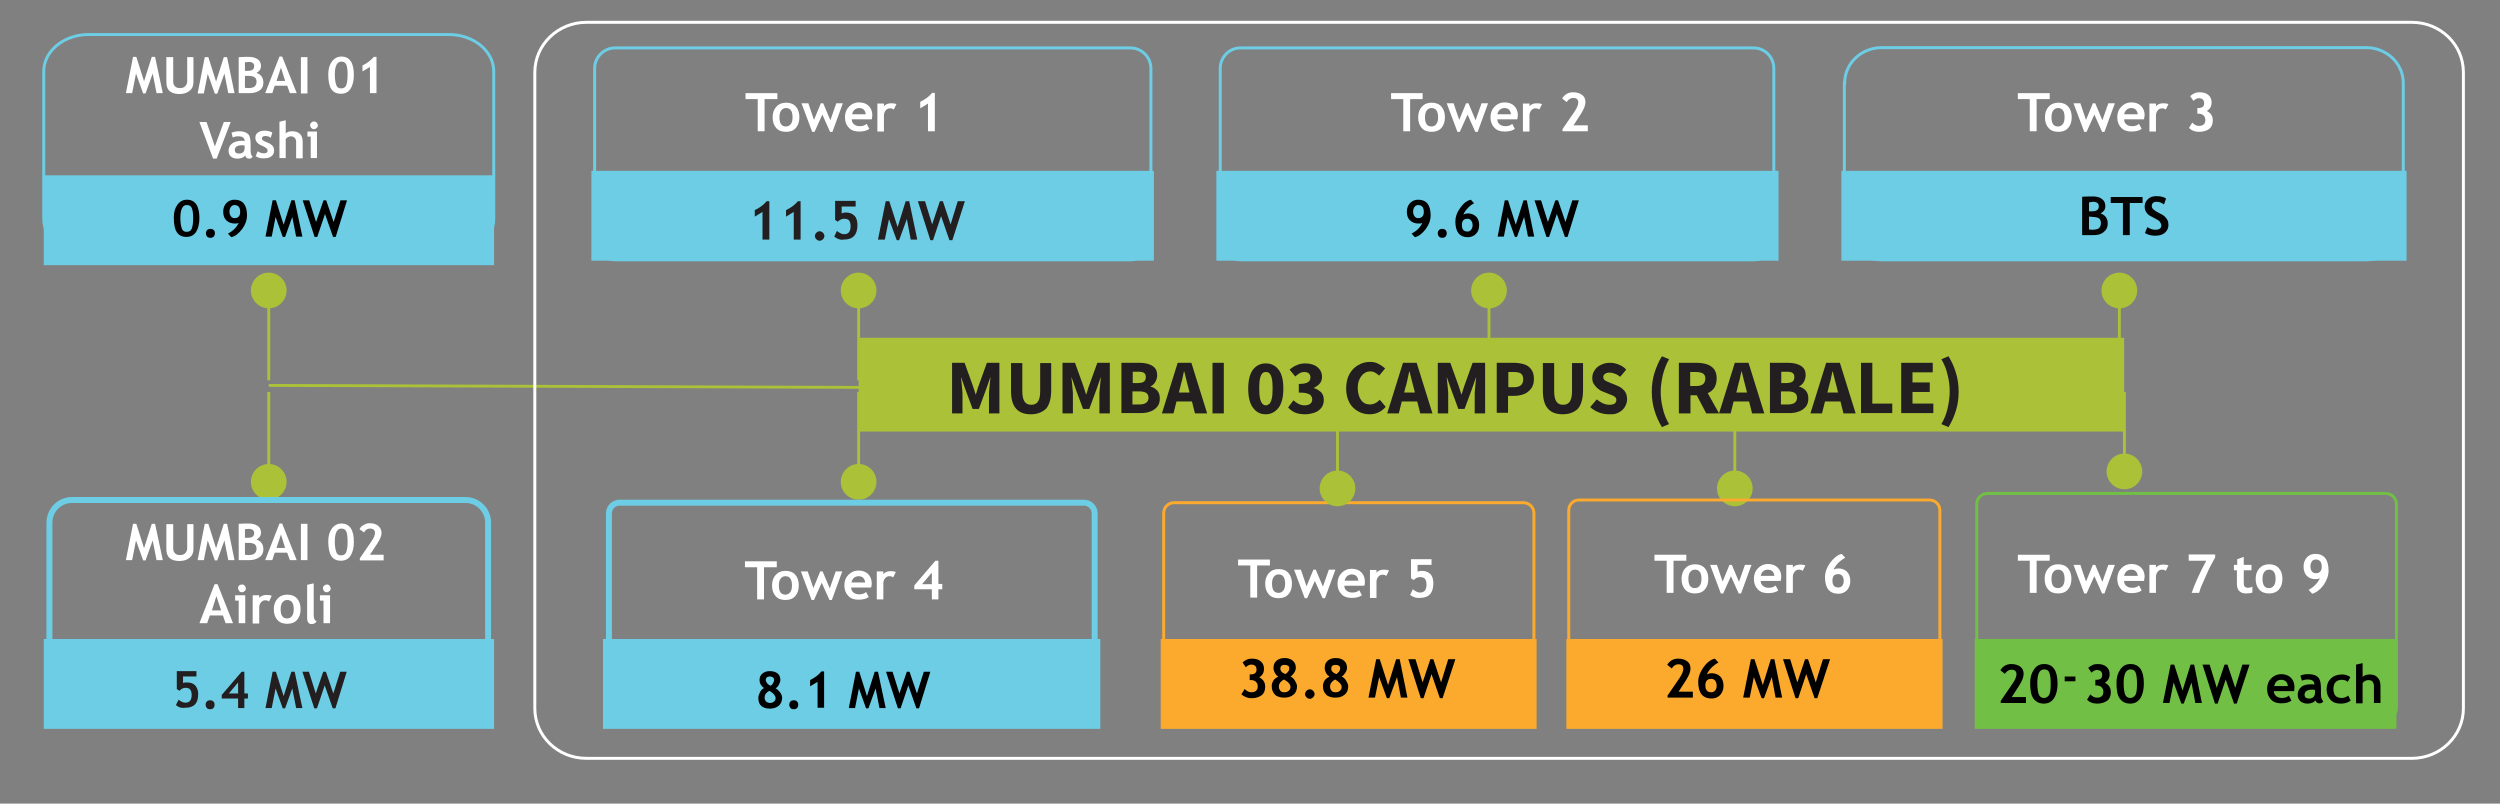 <?xml version="1.0" encoding="utf-8"?>
<!-- Generator: Adobe Illustrator 25.4.1, SVG Export Plug-In . SVG Version: 6.00 Build 0)  -->
<svg version="1.1" id="Layer_1" xmlns="http://www.w3.org/2000/svg" xmlns:xlink="http://www.w3.org/1999/xlink" x="0px" y="0px"
	 viewBox="0 0 840 270" style="enable-background:new 0 0 840 270;" xml:space="preserve">
<rect x="0" y="0" width="840" height="270" fill="#808080" stroke="none"/>
<style type="text/css">
	.st0{stroke:#000000;stroke-miterlimit:10;}
	.st1{fill:#ABC138;}
	.st2{fill:#6DCDE4;}
	.st3{fill:#FBAA2E;}
	.st4{fill:#71BF44;}
	.st5{fill:none;stroke:#ABC138;stroke-width:0.96;stroke-miterlimit:8;stroke-dasharray:12192,12192;}
	.st6{fill-rule:evenodd;clip-rule:evenodd;fill:#ABC138;}
	.st7{fill:none;stroke:#6DCDE4;stroke-miterlimit:8;}
	.st8{fill:none;stroke:#6DCDE4;stroke-width:2;stroke-miterlimit:8;}
	.st9{fill:none;stroke:#FAFCF5;stroke-linecap:round;stroke-linejoin:round;stroke-miterlimit:8;stroke-dasharray:12174,12189;}
	.st10{fill:none;stroke:#FBAA2E;stroke-miterlimit:8;}
	.st11{fill:none;}
	.st12{fill:none;stroke:#71BF44;stroke-miterlimit:8;}
	.st13{fill:none;stroke:#FFFFFF;}
	.st14{enable-background:new    ;}
	.st15{fill:#FFFFFF;}
	.st16{fill:#231F20;}
	.st17{fill:#040504;}
</style>
<rect id="Rectangle_302_00000029039360864011564980000006865927132010568343_" x="288.5" y="113.5" class="st1" width="425.2" height="31.5"/>
<rect id="Rectangle_303_00000003091119411803773240000018006751940895576495_" x="14.7" y="214.7" class="st2" width="151.3" height="30.2"/>
<rect id="Rectangle_314_00000098199122175424730230000011113870283023946169_" x="14.7" y="58.9" class="st2" width="151.3" height="30.2"/>
<rect id="Rectangle_304_00000114071299091085438350000000799886137050414233_" x="198.7" y="57.4" class="st2" width="189" height="30.2"/>
<rect id="Rectangle_334_00000021102014592219873720000004422850011006009257_" x="408.7" y="57.4" class="st2" width="188.9" height="30.2"/>
<rect id="Rectangle_335_00000022543902080632308770000005267379562510290819_" x="618.7" y="57.4" class="st2" width="189.9" height="30.2"/>
<rect id="Rectangle_333_00000086672314444454155160000004829364393710065809_" x="202.6" y="214.7" class="st2" width="167.1" height="30.2"/>
<rect id="Rectangle_336_00000029753325805835819570000008214605845335263131_" x="390" y="214.7" class="st3" width="126.3" height="30.2"/>
<rect id="Rectangle_337_00000091737666598758769670000017798521656430153914_" x="526.3" y="214.7" class="st3" width="126.4" height="30.2"/>
<rect id="Rectangle_338_00000103987759771415557510000001734880691504956321_" x="663.5" y="214.7" class="st4" width="141.7" height="30.2"/>
<line id="Line_43_00000075162215329326335070000012036223073094418356_" class="st5" x1="90.3" y1="161.9" x2="90.3" y2="131.7"/>
<path id="Path_1603_00000120518807131001594030000017832407512148983226_" class="st6" d="M90.3,155.9c3.3,0,6,2.7,6,6
	c0,3.3-2.7,6-6,6s-6-2.7-6-6C84.3,158.6,87,155.9,90.3,155.9z"/>
<line id="Line_44_00000181087388522181339780000014461121210887811969_" class="st5" x1="713.8" y1="158.4" x2="713.8" y2="131.7"/>
<path id="Path_1604_00000096737555503093975240000016099623820341946015_" class="st6" d="M719.8,158.4c0-3.3-2.7-6-6-6s-6,2.7-6,6
	c0,3.3,2.7,6,6,6S719.8,161.7,719.8,158.4z"/>
<path id="Path_1605_00000051373930898729353330000017612853761446775997_" class="st7" d="M410,22.8c0.1-3.8,3.2-6.8,7-6.7h172
	c3.8-0.1,6.9,2.9,7,6.7v57.8c-0.1,3.8-3.2,6.8-7,6.7H417c-3.8,0.1-6.9-2.9-7-6.7L410,22.8z"/>
<g class="st14">
	<path class="st15" d="M473.8,33.3v10.8h-2.3V33.3h-4.1v-2H478v2H473.8z"/>
	<path class="st15" d="M476.5,39.4c0-1.4,0.4-2.6,1.2-3.5s1.9-1.4,3.3-1.4c1.4,0,2.5,0.4,3.3,1.3s1.2,2.1,1.2,3.6
		c0,1.5-0.4,2.7-1.2,3.6s-1.9,1.3-3.3,1.3c-1.4,0-2.5-0.4-3.3-1.3S476.5,40.9,476.5,39.4z M478.8,39.4c0,2.1,0.7,3.1,2.2,3.1
		c0.7,0,1.2-0.3,1.6-0.8s0.6-1.3,0.6-2.3c0-2-0.7-3.1-2.2-3.1c-0.7,0-1.2,0.3-1.6,0.8S478.8,38.4,478.8,39.4z"/>
	<path class="st15" d="M496.5,44.3h-0.8l-2.6-5.8l-2.6,5.8h-0.8l-3.6-9.6h2.3l1.9,5.6l2.3-5.6h0.8l2.4,5.7l2-5.7h2.2L496.5,44.3z"/>
	<path class="st15" d="M509.8,40.1h-6.7c0,0.8,0.3,1.3,0.8,1.7s1.1,0.6,1.9,0.6c1,0,1.8-0.3,2.3-0.8l0.9,1.7
		c-0.8,0.6-1.9,0.9-3.5,0.9c-1.4,0-2.6-0.4-3.4-1.3c-0.8-0.8-1.3-2-1.3-3.5c0-1.5,0.5-2.7,1.4-3.6s2-1.4,3.3-1.4
		c1.4,0,2.5,0.4,3.3,1.2s1.2,1.9,1.2,3.1C510,39.1,509.9,39.5,509.8,40.1z M503.1,38.4h4.6c-0.2-1.4-0.9-2.1-2.3-2.1
		C504.2,36.4,503.4,37.1,503.1,38.4z"/>
	<path class="st15" d="M517.2,36.8c-0.4-0.3-0.8-0.4-1.3-0.4c-0.5,0-1,0.2-1.4,0.7s-0.6,1-0.6,1.7v5.4h-2.2v-9.4h2.2v0.9
		c0.6-0.7,1.4-1,2.5-1c0.8,0,1.3,0.1,1.7,0.3L517.2,36.8z"/>
	<path class="st15" d="M525,44.1v-0.7l4.1-6c0.8-1.2,1.2-2.2,1.2-3c0-1-0.6-1.5-1.7-1.5c-0.9,0-1.6,0.5-2.2,1.4l-1.5-1.2
		c0.3-0.6,0.8-1.1,1.4-1.5c0.7-0.4,1.4-0.6,2.2-0.6c1.3,0,2.3,0.3,3.1,0.9s1.1,1.4,1.1,2.5c0,1-0.5,2.2-1.4,3.7l-2.6,4h4.8v2H525z"
		/>
</g>
<g class="st14">
	<path d="M475.4,79.7l-1.1-1.2c1.7-0.9,2.9-2.1,3.6-3.6c-0.4,0.2-0.8,0.2-1.4,0.2c-1.1,0-2.1-0.4-2.8-1.1c-0.7-0.7-1-1.7-1-2.9
		c0-1.2,0.4-2.2,1.1-2.9s1.6-1.1,2.7-1.1c2.8,0,4.2,1.8,4.2,5.3c0,1.5-0.5,3-1.6,4.5C477.9,78.5,476.7,79.4,475.4,79.7z M474.8,71.1
		c0,0.7,0.2,1.2,0.5,1.6c0.3,0.4,0.7,0.6,1.2,0.6c1.2,0,1.9-0.7,1.9-2.1c0-1.5-0.6-2.3-1.9-2.3c-0.5,0-0.9,0.2-1.2,0.6
		C475,69.9,474.8,70.4,474.8,71.1z"/>
	<path d="M483.1,78.4c0-0.4,0.1-0.8,0.4-1.1c0.3-0.3,0.6-0.4,1.1-0.4s0.8,0.1,1.1,0.4c0.3,0.3,0.4,0.6,0.4,1.1
		c0,0.4-0.1,0.8-0.4,1.1c-0.3,0.3-0.6,0.4-1.1,0.4s-0.8-0.1-1.1-0.4C483.2,79.2,483.1,78.8,483.1,78.4z"/>
	<path d="M494.2,67.1l1.1,1.2c-0.8,0.4-1.6,1-2.2,1.7c-0.7,0.7-1.1,1.4-1.4,2.1c0.6-0.3,1.1-0.4,1.5-0.4c1.1,0,2.1,0.4,2.8,1.1
		c0.7,0.7,1,1.7,1,2.9c0,1.2-0.4,2.2-1.1,2.9c-0.7,0.7-1.6,1.1-2.7,1.1c-2.8,0-4.2-1.8-4.2-5.3c0-1.5,0.5-3,1.6-4.5
		C491.7,68.3,492.9,67.4,494.2,67.1z M491.2,75.6c0,1.5,0.6,2.2,1.9,2.2c0.5,0,0.9-0.2,1.2-0.6c0.3-0.4,0.5-0.9,0.5-1.5
		c0-0.7-0.2-1.2-0.5-1.6s-0.7-0.6-1.2-0.6C491.8,73.5,491.2,74.2,491.2,75.6z"/>
	<path d="M515.5,79.5h-2.1l-1.3-6.6l-2.4,6.7H509l-2.4-6.7l-1.3,6.6h-2.1l2.4-12.2h1.1l2.6,8.2l2.6-8.2h1.1L515.5,79.5z"/>
	<path d="M526.7,79.6h-0.9l-2.7-7.7l-2.6,7.7h-0.9l-4-12.3h2.2l2.3,7.3l2.5-7.3h0.9l2.5,7.3l2.3-7.3h2.2L526.7,79.6z"/>
</g>
<path id="Path_1606_00000011722011287687954900000001025566798332686993_" class="st7" d="M199.8,22.8c0.1-3.8,3.3-6.8,7.1-6.7
	h172.7c3.8-0.1,7,2.9,7.1,6.7v57.8c-0.1,3.8-3.3,6.8-7.1,6.7H206.9c-3.8,0.1-7-2.9-7.1-6.7L199.8,22.8z"/>
<g class="st14">
	<path class="st15" d="M256.9,33.3v10.8h-2.3V33.3h-4.1v-2h10.7v2H256.9z"/>
	<path class="st15" d="M259.6,39.4c0-1.4,0.4-2.6,1.2-3.5s1.9-1.4,3.3-1.4c1.4,0,2.5,0.4,3.3,1.3s1.2,2.1,1.2,3.6
		c0,1.5-0.4,2.7-1.2,3.6s-1.9,1.3-3.3,1.3c-1.4,0-2.5-0.4-3.3-1.3S259.6,40.9,259.6,39.4z M261.9,39.4c0,2.1,0.7,3.1,2.2,3.1
		c0.7,0,1.2-0.3,1.6-0.8s0.6-1.3,0.6-2.3c0-2-0.7-3.1-2.2-3.1c-0.7,0-1.2,0.3-1.6,0.8S261.9,38.4,261.9,39.4z"/>
	<path class="st15" d="M279.7,44.3h-0.8l-2.6-5.8l-2.6,5.8h-0.8l-3.6-9.6h2.3l1.9,5.6l2.3-5.6h0.8l2.4,5.7l2-5.7h2.2L279.7,44.3z"/>
	<path class="st15" d="M292.9,40.1h-6.7c0,0.8,0.3,1.3,0.8,1.7s1.1,0.6,1.9,0.6c1,0,1.8-0.3,2.3-0.8l0.9,1.7
		c-0.8,0.6-1.9,0.9-3.5,0.9c-1.4,0-2.6-0.4-3.4-1.3c-0.8-0.8-1.3-2-1.3-3.5c0-1.5,0.5-2.7,1.4-3.6s2-1.4,3.3-1.4
		c1.4,0,2.5,0.4,3.3,1.2s1.2,1.9,1.2,3.1C293.1,39.1,293,39.5,292.9,40.1z M286.3,38.4h4.6c-0.2-1.4-0.9-2.1-2.3-2.1
		C287.4,36.4,286.6,37.1,286.3,38.4z"/>
	<path class="st15" d="M300.3,36.8c-0.4-0.3-0.8-0.4-1.3-0.4c-0.5,0-1,0.2-1.4,0.7s-0.6,1-0.6,1.7v5.4h-2.2v-9.4h2.2v0.9
		c0.6-0.7,1.4-1,2.5-1c0.8,0,1.3,0.1,1.7,0.3L300.3,36.8z"/>
	<path class="st15" d="M311.8,44.1v-9.3l-2.6,1.6v-2.2c1.7-0.8,3-1.8,4-3h0.9v12.9H311.8z"/>
</g>
<g class="st14">
	<path class="st16" d="M256.2,80.5v-9.3l-2.6,1.6v-2.2c1.7-0.8,3-1.8,4-3h0.9v12.9H256.2z"/>
	<path class="st16" d="M266.7,80.5v-9.3l-2.6,1.6v-2.2c1.7-0.8,3-1.8,4-3h0.9v12.9H266.7z"/>
	<path class="st16" d="M273.8,79.3c0-0.4,0.2-0.8,0.5-1.1c0.3-0.3,0.7-0.5,1.1-0.5s0.8,0.2,1.1,0.5c0.3,0.3,0.5,0.7,0.5,1.1
		s-0.2,0.8-0.5,1.1s-0.7,0.5-1.1,0.5s-0.8-0.2-1.1-0.5S273.8,79.8,273.8,79.3z"/>
	<path class="st16" d="M280.3,79.5l0.9-1.9c0.9,0.7,1.7,1.1,2.4,1.1c1.5,0,2.2-0.9,2.2-2.7c0-0.9-0.2-1.5-0.5-1.9s-0.9-0.6-1.7-0.6
		c-0.7,0-1.4,0.3-2.1,1l-0.9-0.6v-6.4h6.9v1.9h-4.7v2.3c0.4-0.2,0.8-0.3,1.4-0.3c1.3,0,2.2,0.4,2.9,1.1s1,1.8,1,3.1
		c0,3.3-1.5,4.9-4.6,4.9C282.4,80.7,281.3,80.3,280.3,79.5z"/>
	<path class="st16" d="M308.2,80.5H306l-1.3-6.9l-2.6,7.1h-0.8l-2.6-7.1l-1.4,6.9H295l2.6-12.9h1.2l2.8,8.7l2.7-8.7h1.2L308.2,80.5z
		"/>
	<path class="st16" d="M320,80.7H319l-2.8-8.1l-2.7,8.1h-0.9l-4.2-13.1h2.4l2.4,7.8l2.6-7.8h1l2.6,7.8l2.4-7.8h2.4L320,80.7z"/>
</g>
<line id="Line_45_00000011725642650557130220000015763833856964623033_" class="st5" x1="288.5" y1="97.6" x2="288.5" y2="127.8"/>
<path id="Path_1607_00000158722719986003064620000000310080695375272361_" class="st6" d="M288.5,103.6c3.3,0,6-2.7,6-6s-2.7-6-6-6
	s-6,2.7-6,6S285.2,103.6,288.5,103.6z"/>
<line id="Line_46_00000022562196080734559170000006895158745744046505_" class="st5" x1="90.3" y1="97.6" x2="90.3" y2="127.8"/>
<path id="Path_1608_00000086675293871234865240000010836537527053645211_" class="st6" d="M90.3,103.6c3.3,0,6-2.7,6-6s-2.7-6-6-6
	s-6,2.7-6,6S87,103.6,90.3,103.6z"/>
<line id="Line_47_00000141436585321230875580000008994472096098734754_" class="st5" x1="500.3" y1="97.6" x2="500.3" y2="127.8"/>
<path id="Path_1609_00000059305974418992758700000013419076932701209263_" class="st6" d="M500.3,103.6c3.3,0,6-2.7,6-6s-2.7-6-6-6
	s-6,2.7-6,6S497,103.6,500.3,103.6z"/>
<line id="Line_48_00000127036019628149239440000003330897299467138445_" class="st5" x1="582.9" y1="164.1" x2="582.9" y2="133.9"/>
<path id="Path_1610_00000034086597463831201620000016609751686734358656_" class="st6" d="M582.9,158.1c3.3,0,6,2.7,6,6s-2.7,6-6,6
	s-6-2.7-6-6S579.6,158.1,582.9,158.1z"/>
<line id="Line_49_00000112603394424392778160000002635423573834670998_" class="st5" x1="288.5" y1="161.9" x2="288.5" y2="131.7"/>
<path id="Path_1611_00000096027532494806857970000014262136199344153524_" class="st6" d="M288.5,155.9c3.3,0,6,2.7,6,6
	c0,3.3-2.7,6-6,6s-6-2.7-6-6C282.5,158.6,285.2,155.9,288.5,155.9z"/>
<line id="Line_50_00000009553458561485711420000008852040734828487835_" class="st5" x1="90.3" y1="129.5" x2="712.1" y2="131.6"/>
<path id="Path_1612_00000066486949579238332150000000334129196045895065_" class="st7" d="M14.7,24c0-6.9,6.8-12.4,15.1-12.4h121
	c8.4,0,15.1,5.6,15.1,12.4v49.6c0,6.9-6.8,12.4-15.1,12.4h-121c-8.4,0-15.1-5.6-15.1-12.4L14.7,24z"/>
<g class="st14">
	<path class="st15" d="M54.7,31.3h-2.1l-1.3-6.6l-2.4,6.7h-0.8l-2.4-6.7l-1.3,6.6h-2.1l2.4-12.2h1.1l2.6,8.2l2.6-8.2h1.1L54.7,31.3z
		"/>
	<path class="st15" d="M56,19.2h2.2v8.2c0,0.7,0.2,1.2,0.6,1.6s0.9,0.6,1.6,0.6c0.8,0,1.4-0.2,1.8-0.6c0.4-0.4,0.7-1,0.7-1.6v-8.2
		H65v8.4c0,1.2-0.4,2.2-1.3,2.9c-0.8,0.7-2,1.1-3.4,1.1c-1.4,0-2.5-0.3-3.3-1c-0.8-0.7-1.1-1.7-1.1-3V19.2z"/>
	<path class="st15" d="M78.8,31.3h-2.1l-1.3-6.6L73,31.5h-0.8l-2.4-6.7l-1.3,6.6h-2.1l2.4-12.2H70l2.6,8.2l2.6-8.2h1.1L78.8,31.3z"
		/>
	<path class="st15" d="M83.9,31.3h-3.7V19.2c1.6-0.1,2.8-0.1,3.4-0.1c1.3,0,2.2,0.3,3,0.8c0.7,0.5,1.1,1.3,1.1,2.3
		c0,1-0.5,1.7-1.5,2.3c1.5,0.5,2.3,1.6,2.3,3.3c0,1.1-0.4,2-1.3,2.6S85.2,31.3,83.9,31.3z M82.3,20.9v2.9c0.3,0,0.7,0,1,0
		c1.4,0,2.1-0.5,2.1-1.6c0-0.9-0.6-1.4-1.9-1.4C83.2,20.9,82.8,20.9,82.3,20.9z M82.3,25.5v4c0.4,0,0.8,0.1,1.1,0.1
		c1,0,1.7-0.2,2.1-0.5c0.4-0.3,0.7-0.9,0.7-1.6c0-0.7-0.2-1.2-0.6-1.5s-1.1-0.5-2.1-0.5C83.2,25.5,82.8,25.5,82.3,25.5z"/>
	<path class="st15" d="M97.4,31.3l-0.9-2.5h-4.2l-0.8,2.5h-2.4L93.9,19h0.9l4.9,12.3H97.4z M94.4,22.7l-1.5,4.5h2.9L94.4,22.7z"/>
	<path class="st15" d="M101.1,31.3V19.2h2.2v12.2H101.1z"/>
	<path class="st15" d="M110.3,24.9c0-1.7,0.4-3.1,1.2-4.2c0.8-1.1,1.9-1.7,3.2-1.7c2.8,0,4.2,2.1,4.2,6.2c0,1.9-0.4,3.5-1.1,4.6
		s-1.8,1.7-3.2,1.7c-1.5,0-2.6-0.5-3.3-1.6S110.3,27.2,110.3,24.9z M112.5,25c0,1.6,0.2,2.8,0.5,3.6s0.8,1.1,1.6,1.1
		c0.8,0,1.4-0.3,1.7-1c0.3-0.7,0.5-1.9,0.5-3.7c0-1.6-0.2-2.8-0.5-3.4c-0.3-0.6-0.8-0.9-1.6-0.9C113.3,20.7,112.5,22.1,112.5,25z"/>
	<path class="st15" d="M124.3,31.3v-8.8l-2.5,1.5V22c1.6-0.8,2.8-1.7,3.8-2.9h0.9v12.2H124.3z"/>
</g>
<g class="st14">
	<path class="st15" d="M72.8,53.3h-1.2L67,41h2.4l2.8,8.2l3-8.2h2.3L72.8,53.3z"/>
	<path class="st15" d="M82.4,52.2c-0.2,0.3-0.5,0.6-1,0.8c-0.5,0.2-1,0.3-1.5,0.3c-1,0-1.7-0.2-2.3-0.7s-0.8-1.2-0.8-2
		c0-1,0.4-1.8,1.2-2.4c0.8-0.6,1.9-0.9,3.3-0.9c0.2,0,0.5,0,0.9,0.1c0-1-0.7-1.6-2-1.6c-0.8,0-1.4,0.1-2,0.4l-0.4-1.6
		c0.7-0.3,1.6-0.5,2.5-0.5c1.4,0,2.3,0.3,3,0.9s0.9,1.8,0.9,3.5v1.9c0,1.2,0.2,1.9,0.7,2.2c-0.2,0.3-0.4,0.5-0.6,0.6
		s-0.5,0.1-0.7,0.1c-0.3,0-0.6-0.1-0.8-0.3S82.4,52.5,82.4,52.2z M82.2,48.9c-0.4-0.1-0.6-0.1-0.8-0.1c-1.6,0-2.5,0.5-2.5,1.6
		c0,0.8,0.5,1.2,1.4,1.2c1.2,0,1.9-0.6,1.9-1.9V48.9z"/>
	<path class="st15" d="M85.9,52.5l0.7-1.7c0.6,0.5,1.3,0.7,2.1,0.7c0.8,0,1.2-0.3,1.2-0.9c0-0.3-0.1-0.6-0.4-0.8
		c-0.2-0.2-0.7-0.5-1.4-0.8c-1.5-0.6-2.3-1.5-2.3-2.7c0-0.8,0.3-1.4,0.9-1.8s1.3-0.6,2.2-0.6c0.9,0,1.8,0.2,2.6,0.6L91,46.3
		c-0.5-0.4-1.1-0.6-1.9-0.6c-0.7,0-1.1,0.3-1.1,0.9c0,0.2,0.1,0.4,0.4,0.6s0.7,0.4,1.5,0.7c0.8,0.3,1.3,0.7,1.7,1.1
		c0.3,0.4,0.5,1,0.5,1.6c0,0.8-0.3,1.5-0.9,1.9c-0.6,0.5-1.4,0.7-2.5,0.7c-0.6,0-1.1,0-1.4-0.1C86.9,53,86.5,52.8,85.9,52.5z"/>
	<path class="st15" d="M99.5,53.1v-5.5c0-0.5-0.2-1-0.5-1.3s-0.8-0.5-1.3-0.5c-0.3,0-0.7,0.1-1,0.3s-0.6,0.4-0.7,0.6v6.4h-2.1V40.9
		l2.1-0.5v4.4c0.5-0.5,1.3-0.7,2.2-0.7c1.1,0,2,0.3,2.6,0.9s0.9,1.5,0.9,2.7v5.5H99.5z"/>
	<path class="st15" d="M104.4,53.1v-7.2h-1.1v-1.7h3.2v8.9H104.4z M105.5,40.8c0.3,0,0.6,0.1,0.9,0.4c0.2,0.2,0.4,0.5,0.4,0.9
		s-0.1,0.6-0.4,0.9c-0.2,0.2-0.5,0.4-0.9,0.4s-0.6-0.1-0.9-0.4c-0.2-0.2-0.4-0.5-0.4-0.9s0.1-0.6,0.4-0.9
		C104.9,40.9,105.2,40.8,105.5,40.8z"/>
</g>
<g class="st14">
	<path d="M58.4,73c0-1.7,0.4-3.1,1.2-4.2c0.8-1.1,1.9-1.7,3.2-1.7c2.8,0,4.2,2.1,4.2,6.2c0,1.9-0.4,3.5-1.1,4.6s-1.8,1.7-3.2,1.7
		c-1.5,0-2.6-0.5-3.3-1.6S58.4,75.3,58.4,73z M60.6,73.2c0,1.6,0.2,2.8,0.5,3.6s0.8,1.1,1.6,1.1c0.8,0,1.4-0.3,1.7-1
		c0.3-0.7,0.5-1.9,0.5-3.7c0-1.6-0.2-2.8-0.5-3.4c-0.3-0.6-0.8-0.9-1.6-0.9C61.4,68.8,60.6,70.3,60.6,73.2z"/>
	<path d="M69.2,78.4c0-0.4,0.1-0.8,0.4-1.1c0.3-0.3,0.6-0.4,1.1-0.4s0.8,0.1,1.1,0.4c0.3,0.3,0.4,0.6,0.4,1.1c0,0.4-0.1,0.8-0.4,1.1
		c-0.3,0.3-0.6,0.4-1.1,0.4s-0.8-0.1-1.1-0.4C69.3,79.2,69.2,78.8,69.2,78.4z"/>
	<path d="M77.7,79.7l-1.1-1.2c1.7-0.9,2.9-2.1,3.6-3.6c-0.4,0.2-0.8,0.2-1.4,0.2c-1.1,0-2.1-0.4-2.8-1.1c-0.7-0.7-1-1.7-1-2.9
		c0-1.2,0.4-2.2,1.1-2.9s1.6-1.1,2.7-1.1c2.8,0,4.2,1.8,4.2,5.3c0,1.5-0.5,3-1.6,4.5C80.2,78.5,79,79.4,77.7,79.7z M77.1,71.1
		c0,0.7,0.2,1.2,0.5,1.6c0.3,0.4,0.7,0.6,1.2,0.6c1.2,0,1.9-0.7,1.9-2.1c0-1.5-0.6-2.3-1.9-2.3c-0.5,0-0.9,0.2-1.2,0.6
		S77.1,70.4,77.1,71.1z"/>
	<path d="M101.6,79.5h-2.1l-1.3-6.6l-2.4,6.7h-0.8l-2.4-6.7l-1.3,6.6h-2.1l2.4-12.2h1.1l2.6,8.2l2.6-8.2h1.1L101.6,79.5z"/>
	<path d="M112.8,79.6h-0.9l-2.7-7.7l-2.6,7.7h-0.9l-4-12.3h2.2l2.3,7.3l2.5-7.3h0.9l2.5,7.3l2.3-7.3h2.2L112.8,79.6z"/>
</g>
<path id="Rectangle_305_00000179642635423235708870000002967728126187905966_" class="st8" d="M24.2,168h132.2
	c4.2,0,7.6,3.4,7.6,7.6v60.3c0,4.2-3.4,7.6-7.6,7.6H24.2c-4.2,0-7.6-3.4-7.6-7.6v-60.3C16.7,171.3,20,168,24.2,168z"/>
<g class="st14">
	<path class="st15" d="M54.7,188.2h-2.1l-1.3-6.6l-2.4,6.7h-0.8l-2.4-6.7l-1.3,6.6h-2.1l2.4-12.2h1.1l2.6,8.2l2.6-8.2h1.1
		L54.7,188.2z"/>
	<path class="st15" d="M56,176.1h2.2v8.2c0,0.7,0.2,1.2,0.6,1.6s0.9,0.6,1.6,0.6c0.8,0,1.4-0.2,1.8-0.6c0.4-0.4,0.7-1,0.7-1.6v-8.2
		H65v8.4c0,1.2-0.4,2.2-1.3,2.9c-0.8,0.7-2,1.1-3.4,1.1c-1.4,0-2.5-0.3-3.3-1c-0.8-0.7-1.1-1.7-1.1-3V176.1z"/>
	<path class="st15" d="M78.8,188.2h-2.1l-1.3-6.6l-2.4,6.7h-0.8l-2.4-6.7l-1.3,6.6h-2.1l2.4-12.2H70l2.6,8.2l2.6-8.2h1.1L78.8,188.2
		z"/>
	<path class="st15" d="M83.9,188.2h-3.7v-12.2c1.6-0.1,2.8-0.1,3.4-0.1c1.3,0,2.2,0.3,3,0.8c0.7,0.5,1.1,1.3,1.1,2.3
		c0,1-0.5,1.7-1.5,2.3c1.5,0.5,2.3,1.6,2.3,3.3c0,1.1-0.4,2-1.3,2.6S85.2,188.2,83.9,188.2z M82.3,177.8v2.9c0.3,0,0.7,0,1,0
		c1.4,0,2.1-0.5,2.1-1.6c0-0.9-0.6-1.4-1.9-1.4C83.2,177.7,82.8,177.8,82.3,177.8z M82.3,182.4v4c0.4,0,0.8,0.1,1.1,0.1
		c1,0,1.7-0.2,2.1-0.5c0.4-0.3,0.7-0.9,0.7-1.6c0-0.7-0.2-1.2-0.6-1.5s-1.1-0.5-2.1-0.5C83.2,182.4,82.8,182.4,82.3,182.4z"/>
	<path class="st15" d="M97.4,188.2l-0.9-2.5h-4.2l-0.8,2.5h-2.4l4.8-12.3h0.9l4.9,12.3H97.4z M94.4,179.6l-1.5,4.5h2.9L94.4,179.6z"
		/>
	<path class="st15" d="M101.1,188.2v-12.2h2.2v12.2H101.1z"/>
	<path class="st15" d="M110.3,181.8c0-1.7,0.4-3.1,1.2-4.2c0.8-1.1,1.9-1.7,3.2-1.7c2.8,0,4.2,2.1,4.2,6.2c0,1.9-0.4,3.5-1.1,4.6
		s-1.8,1.7-3.2,1.7c-1.5,0-2.6-0.5-3.3-1.6S110.3,184,110.3,181.8z M112.5,181.9c0,1.6,0.2,2.8,0.5,3.6s0.8,1.1,1.6,1.1
		c0.8,0,1.4-0.3,1.7-1c0.3-0.7,0.5-1.9,0.5-3.7c0-1.6-0.2-2.8-0.5-3.4c-0.3-0.6-0.8-0.9-1.6-0.9C113.3,177.6,112.5,179,112.5,181.9z
		"/>
	<path class="st15" d="M120.9,188.2v-0.6l3.9-5.7c0.8-1.1,1.2-2.1,1.2-2.9c0-0.9-0.6-1.4-1.7-1.4c-0.8,0-1.5,0.4-2,1.3l-1.5-1.1
		c0.3-0.6,0.7-1.1,1.4-1.4c0.6-0.4,1.3-0.6,2-0.6c1.2,0,2.2,0.3,2.9,0.9s1.1,1.4,1.1,2.4c0,0.9-0.5,2.1-1.4,3.5l-2.5,3.8h4.6v1.9
		H120.9z"/>
</g>
<g class="st14">
	<path class="st15" d="M75.8,209.4l-0.9-2.6h-4.4l-0.9,2.6H67l5.1-13.1h1l5.2,13.1H75.8z M72.7,200.3l-1.5,4.8h3.1L72.7,200.3z"/>
	<path class="st15" d="M80.2,209.4v-7.6h-1.2V200h3.4v9.4H80.2z M81.3,196.4c0.4,0,0.7,0.1,0.9,0.4c0.2,0.2,0.4,0.5,0.4,0.9
		s-0.1,0.7-0.4,0.9s-0.5,0.4-0.9,0.4s-0.7-0.1-0.9-0.4S80,198,80,197.6s0.1-0.7,0.4-0.9C80.6,196.5,80.9,196.4,81.3,196.4z"/>
	<path class="st15" d="M90.4,202.1c-0.4-0.3-0.8-0.4-1.3-0.4c-0.5,0-1,0.2-1.4,0.7s-0.6,1-0.6,1.7v5.4h-2.2V200h2.2v0.9
		c0.6-0.7,1.4-1,2.5-1c0.8,0,1.3,0.1,1.7,0.3L90.4,202.1z"/>
	<path class="st15" d="M92,204.7c0-1.4,0.4-2.6,1.2-3.5s1.9-1.4,3.3-1.4c1.4,0,2.5,0.4,3.3,1.3s1.2,2.1,1.2,3.6
		c0,1.5-0.4,2.7-1.2,3.6s-1.9,1.3-3.3,1.3c-1.4,0-2.5-0.4-3.3-1.3S92,206.2,92,204.7z M94.3,204.7c0,2.1,0.7,3.1,2.2,3.1
		c0.7,0,1.2-0.3,1.6-0.8s0.6-1.3,0.6-2.3c0-2-0.7-3.1-2.2-3.1c-0.7,0-1.2,0.3-1.6,0.8S94.3,203.7,94.3,204.7z"/>
	<path class="st15" d="M103.2,196.5l2.2-0.5v10.6c0,1.2,0.3,1.9,1,2.1c-0.3,0.6-0.9,1-1.7,1c-1,0-1.5-0.7-1.5-2.1V196.5z"/>
	<path class="st15" d="M108.7,209.4v-7.6h-1.2V200h3.4v9.4H108.7z M109.8,196.4c0.4,0,0.7,0.1,0.9,0.4c0.2,0.2,0.4,0.5,0.4,0.9
		s-0.1,0.7-0.4,0.9s-0.5,0.4-0.9,0.4s-0.7-0.1-0.9-0.4s-0.4-0.5-0.4-0.9s0.1-0.7,0.4-0.9C109.2,196.5,109.5,196.4,109.8,196.4z"/>
</g>
<g class="st14">
	<path class="st16" d="M59.1,236.9l0.9-1.8c0.9,0.7,1.6,1,2.3,1c1.4,0,2.1-0.9,2.1-2.6c0-0.8-0.2-1.4-0.5-1.8s-0.8-0.6-1.6-0.6
		c-0.7,0-1.3,0.3-2,1l-0.9-0.6v-6H66v1.8h-4.5v2.2c0.4-0.2,0.8-0.2,1.3-0.2c1.2,0,2.1,0.3,2.8,1c0.6,0.7,1,1.7,1,2.9
		c0,3.1-1.4,4.6-4.3,4.6C61,238,60,237.7,59.1,236.9z"/>
	<path class="st16" d="M69.1,236.8c0-0.4,0.1-0.8,0.4-1.1c0.3-0.3,0.6-0.4,1.1-0.4s0.8,0.1,1.1,0.4c0.3,0.3,0.4,0.6,0.4,1.1
		c0,0.4-0.1,0.8-0.4,1.1c-0.3,0.3-0.6,0.4-1.1,0.4s-0.8-0.1-1.1-0.4C69.2,237.5,69.1,237.2,69.1,236.8z"/>
	<path class="st16" d="M82.1,234.7v3.2H80v-3.2h-5.5v-1.2l6.7-7.8h0.9v7.3h1.2v1.7H82.1z M80,229.3l-3.1,3.7H80V229.3z"/>
	<path class="st16" d="M101.6,237.9h-2.1l-1.3-6.6l-2.4,6.7H95l-2.4-6.7l-1.3,6.6h-2.1l2.4-12.2h1.1l2.6,8.2l2.6-8.2h1.1
		L101.6,237.9z"/>
	<path class="st16" d="M112.7,238h-0.9l-2.7-7.7l-2.6,7.7h-0.9l-4-12.3h2.2l2.3,7.3l2.5-7.3h0.9l2.5,7.3l2.3-7.3h2.2L112.7,238z"/>
</g>
<path id="Path_1613_00000102513754694129356590000018415197163425512341_" class="st7" d="M619.8,27.9c0-6.6,5.6-11.9,12.5-11.9H795
	c6.9,0,12.5,5.3,12.5,11.9v47.5c0,6.6-5.6,11.9-12.5,11.9H632.2c-6.9,0-12.5-5.3-12.5-11.9V27.9z"/>
<g class="st14">
	<path class="st15" d="M684.3,33.3v10.8h-2.3V33.3H678v-2h10.7v2H684.3z"/>
	<path class="st15" d="M687.1,39.4c0-1.4,0.4-2.6,1.2-3.5s1.9-1.4,3.3-1.4c1.4,0,2.5,0.4,3.3,1.3s1.2,2.1,1.2,3.6
		c0,1.5-0.4,2.7-1.2,3.6s-1.9,1.3-3.3,1.3c-1.4,0-2.5-0.4-3.3-1.3S687.1,40.9,687.1,39.4z M689.3,39.4c0,2.1,0.7,3.1,2.2,3.1
		c0.7,0,1.2-0.3,1.6-0.8s0.6-1.3,0.6-2.3c0-2-0.7-3.1-2.2-3.1c-0.7,0-1.2,0.3-1.6,0.8S689.3,38.4,689.3,39.4z"/>
	<path class="st15" d="M707.1,44.3h-0.8l-2.6-5.8l-2.6,5.8h-0.8l-3.6-9.6h2.3l1.9,5.6l2.3-5.6h0.8l2.4,5.7l2-5.7h2.2L707.1,44.3z"/>
	<path class="st15" d="M720.4,40.1h-6.7c0,0.8,0.3,1.3,0.8,1.7s1.1,0.6,1.9,0.6c1,0,1.8-0.3,2.3-0.8l0.9,1.7
		c-0.8,0.6-1.9,0.9-3.5,0.9c-1.4,0-2.6-0.4-3.4-1.3c-0.8-0.8-1.3-2-1.3-3.5c0-1.5,0.5-2.7,1.4-3.6s2-1.4,3.3-1.4
		c1.4,0,2.5,0.4,3.3,1.2s1.2,1.9,1.2,3.1C720.5,39.1,720.5,39.5,720.4,40.1z M713.7,38.4h4.6c-0.2-1.4-0.9-2.1-2.3-2.1
		C714.8,36.4,714,37.1,713.7,38.4z"/>
	<path class="st15" d="M727.7,36.8c-0.4-0.3-0.8-0.4-1.3-0.4c-0.5,0-1,0.2-1.4,0.7s-0.6,1-0.6,1.7v5.4h-2.2v-9.4h2.2v0.9
		c0.6-0.7,1.4-1,2.5-1c0.8,0,1.3,0.1,1.7,0.3L727.7,36.8z"/>
	<path class="st15" d="M735.5,43l1.1-1.8c0.7,0.7,1.4,1.1,2.2,1.1c1.5,0,2.2-0.7,2.2-2c0-0.6-0.2-1.1-0.6-1.5s-1-0.6-1.7-0.6h-0.4
		v-1.9h0.3c1.3,0,2-0.5,2-1.6c0-1.1-0.6-1.7-1.8-1.7c-0.6,0-1.2,0.3-1.8,0.9l-1.1-1.6c0.3-0.3,0.7-0.6,1.3-0.9s1.2-0.4,1.8-0.4
		c1.3,0,2.3,0.3,3,0.9s1.1,1.4,1.1,2.5c0,1.3-0.5,2.2-1.6,2.9c1.4,0.7,2,1.7,2,3.2c0,1.2-0.4,2.2-1.2,2.8s-1.9,1-3.4,1
		C737.5,44.3,736.4,43.9,735.5,43z"/>
</g>
<g class="st14">
	<path class="st17" d="M703.5,79h-3.9V66.1c1.7-0.1,3-0.1,3.6-0.1c1.3,0,2.4,0.3,3.1,0.9c0.8,0.6,1.1,1.4,1.1,2.4
		c0,1-0.5,1.8-1.6,2.4c1.6,0.6,2.4,1.7,2.4,3.4c0,1.2-0.4,2.1-1.3,2.8C706.1,78.7,704.9,79,703.5,79z M701.9,68V71
		c0.4,0,0.7,0,1.1,0c1.5,0,2.2-0.6,2.2-1.7c0-1-0.7-1.5-2-1.5C702.8,67.9,702.4,67.9,701.9,68z M701.9,72.8v4.3
		c0.5,0,0.8,0.1,1.1,0.1c1,0,1.8-0.2,2.2-0.5s0.7-0.9,0.7-1.7c0-0.7-0.2-1.3-0.6-1.6s-1.2-0.5-2.2-0.5
		C702.8,72.8,702.4,72.8,701.9,72.8z"/>
	<path class="st17" d="M715.6,68.2V79h-2.3V68.2h-4.1v-2h10.7v2H715.6z"/>
	<path class="st17" d="M720.7,78.3l0.8-2c0.9,0.6,1.8,0.9,2.7,0.9c1.3,0,2-0.5,2-1.4c0-0.4-0.2-0.9-0.5-1.3s-1-0.8-2-1.3
		c-1-0.5-1.7-0.9-2-1.2s-0.6-0.7-0.8-1.1s-0.3-0.9-0.3-1.5c0-1,0.4-1.8,1.1-2.5s1.7-1,2.8-1c1.5,0,2.6,0.3,3.3,0.8l-0.7,2
		c-0.8-0.6-1.6-0.9-2.5-0.9c-0.5,0-0.9,0.1-1.2,0.4c-0.3,0.3-0.4,0.6-0.4,1.1c0,0.7,0.8,1.5,2.5,2.3c0.9,0.4,1.5,0.8,1.9,1.2
		c0.4,0.4,0.7,0.8,0.9,1.2s0.3,1,0.3,1.6c0,1-0.4,1.9-1.2,2.6s-1.9,1-3.3,1C722.8,79.2,721.7,78.9,720.7,78.3z"/>
</g>
<line id="Line_51_00000147181405119932771740000005924650076843648671_" class="st5" x1="712.1" y1="97.6" x2="712.1" y2="127.8"/>
<path id="Path_1614_00000036960911227578923150000002269829572369194369_" class="st6" d="M712.1,103.6c3.3,0,6-2.7,6-6s-2.7-6-6-6
	s-6,2.7-6,6S708.8,103.6,712.1,103.6z"/>
<g class="st14">
	<path class="st16" d="M319.9,138.9v-17h4.2l2.7,7.5c0.2,0.5,0.3,1,0.5,1.5c0.2,0.5,0.3,1.1,0.5,1.6h0.1c0.2-0.5,0.3-1,0.5-1.6
		c0.1-0.5,0.3-1,0.5-1.5l2.7-7.5h4.2v17h-3.5v-6.2c0-0.6,0-1.2,0.1-1.9c0.1-0.7,0.1-1.4,0.2-2.1s0.1-1.3,0.2-1.8h-0.1l-1.4,4
		l-2.4,6.5h-2.1l-2.4-6.5l-1.4-4h-0.1c0.1,0.5,0.1,1.2,0.2,1.8s0.1,1.4,0.2,2.1c0.1,0.7,0.1,1.3,0.1,1.9v6.2H319.9z"/>
	<path class="st16" d="M346.4,139.2c-2.2,0-3.9-0.6-5-1.9c-1.2-1.3-1.7-3.4-1.7-6.2v-9.1h3.8v9.5c0,1.7,0.3,2.8,0.8,3.5
		c0.5,0.7,1.2,1,2.2,1c1,0,1.7-0.3,2.2-1c0.5-0.7,0.8-1.8,0.8-3.5v-9.5h3.7v9.1c0,2.8-0.6,4.9-1.7,6.2
		C350.2,138.5,348.6,139.2,346.4,139.2z"/>
	<path class="st16" d="M357,138.9v-17h4.2l2.7,7.5c0.2,0.5,0.3,1,0.5,1.5c0.2,0.5,0.3,1.1,0.5,1.6h0.1c0.2-0.5,0.3-1,0.5-1.6
		c0.1-0.5,0.3-1,0.5-1.5l2.7-7.5h4.2v17h-3.5v-6.2c0-0.6,0-1.2,0.1-1.9c0.1-0.7,0.1-1.4,0.2-2.1s0.1-1.3,0.2-1.8h-0.1l-1.4,4
		l-2.4,6.5h-2.1l-2.4-6.5l-1.4-4h-0.1c0.1,0.5,0.1,1.2,0.2,1.8s0.1,1.4,0.2,2.1c0.1,0.7,0.1,1.3,0.1,1.9v6.2H357z"/>
	<path class="st16" d="M376.8,138.9v-17h5.8c1.2,0,2.2,0.1,3.2,0.4c0.9,0.3,1.7,0.7,2.2,1.3c0.6,0.6,0.8,1.5,0.8,2.5
		c0,0.7-0.2,1.5-0.6,2.2c-0.4,0.7-0.9,1.2-1.6,1.5v0.1c0.9,0.2,1.6,0.7,2.2,1.3c0.6,0.7,0.9,1.5,0.9,2.7c0,1.2-0.3,2.1-0.9,2.8
		c-0.6,0.7-1.4,1.3-2.4,1.6c-1,0.4-2.1,0.5-3.3,0.5H376.8z M380.6,128.7h1.8c0.9,0,1.6-0.2,2-0.5c0.4-0.4,0.6-0.8,0.6-1.5
		c0-0.7-0.2-1.1-0.6-1.4c-0.4-0.3-1.1-0.4-2-0.4h-1.8V128.7z M380.6,135.9h2.2c2.1,0,3.1-0.8,3.1-2.3c0-0.7-0.3-1.3-0.8-1.6
		c-0.5-0.3-1.3-0.5-2.4-0.5h-2.2V135.9z"/>
	<path class="st16" d="M390.4,138.9l5.3-17h4.6l5.3,17h-4.1l-1-4h-5.2l-1,4H390.4z M396.5,130.3l-0.4,1.6h3.6l-0.4-1.6
		c-0.2-0.8-0.5-1.8-0.7-2.7c-0.2-1-0.5-1.9-0.7-2.8h-0.1c-0.2,0.9-0.4,1.8-0.6,2.8C397,128.5,396.7,129.4,396.5,130.3z"/>
	<path class="st16" d="M407.4,138.9v-17h3.8v17H407.4z"/>
	<path class="st16" d="M425.3,139.2c-1.8,0-3.2-0.7-4.3-2.2c-1.1-1.5-1.6-3.6-1.6-6.4c0-2.8,0.5-4.9,1.6-6.4
		c1.1-1.4,2.5-2.1,4.3-2.1s3.2,0.7,4.3,2.1c1.1,1.4,1.6,3.5,1.6,6.4c0,2.8-0.5,4.9-1.6,6.4C428.5,138.4,427.1,139.2,425.3,139.2z
		 M425.3,136.2c0.4,0,0.8-0.2,1.2-0.5c0.3-0.3,0.6-0.9,0.8-1.7c0.2-0.8,0.3-2,0.3-3.5c0-1.5-0.1-2.7-0.3-3.5
		c-0.2-0.8-0.5-1.3-0.8-1.6s-0.7-0.4-1.2-0.4c-0.4,0-0.8,0.1-1.1,0.4c-0.3,0.3-0.6,0.8-0.8,1.6c-0.2,0.8-0.3,2-0.3,3.5
		c0,1.5,0.1,2.7,0.3,3.5s0.5,1.4,0.8,1.7C424.5,136,424.9,136.2,425.3,136.2z"/>
	<path class="st16" d="M438.5,139.2c-1.3,0-2.5-0.2-3.4-0.6c-0.9-0.4-1.7-1-2.3-1.7l1.8-2.4c0.5,0.5,1.1,0.9,1.7,1.2
		c0.6,0.3,1.3,0.5,2,0.5c0.8,0,1.5-0.2,1.9-0.5s0.7-0.8,0.7-1.4c0-0.5-0.1-0.9-0.4-1.3c-0.2-0.4-0.7-0.6-1.3-0.8
		c-0.6-0.2-1.6-0.3-2.8-0.3V129c1.5,0,2.5-0.2,3.1-0.6s0.8-0.9,0.8-1.6c0-0.6-0.2-1-0.5-1.3c-0.3-0.3-0.8-0.5-1.5-0.5
		c-0.6,0-1.1,0.1-1.6,0.4c-0.5,0.3-1,0.6-1.5,1.1l-1.9-2.3c0.8-0.7,1.6-1.2,2.4-1.5c0.8-0.4,1.8-0.6,2.8-0.6c1.7,0,3.1,0.4,4.1,1.2
		s1.6,1.9,1.6,3.3c0,0.8-0.2,1.6-0.7,2.2c-0.5,0.6-1.2,1.1-2,1.5v0.1c1,0.3,1.7,0.8,2.4,1.4c0.6,0.7,0.9,1.5,0.9,2.6
		c0,1-0.3,1.9-0.8,2.6c-0.6,0.7-1.3,1.3-2.2,1.6C440.6,139,439.6,139.2,438.5,139.2z"/>
	<path class="st16" d="M460.2,139.2c-1.4,0-2.7-0.3-3.9-1s-2.2-1.6-2.9-2.9c-0.7-1.3-1.1-2.9-1.1-4.8c0-1.9,0.4-3.5,1.1-4.8
		c0.7-1.3,1.7-2.3,2.9-3s2.5-1.1,4-1.1c1.1,0,2.1,0.2,2.9,0.7c0.9,0.4,1.6,1,2.2,1.5l-2,2.4c-0.4-0.4-0.9-0.7-1.4-1s-1-0.4-1.6-0.4
		c-0.8,0-1.5,0.2-2.1,0.7c-0.6,0.4-1.1,1.1-1.5,1.9c-0.4,0.8-0.6,1.8-0.6,2.9c0,1.7,0.4,3.1,1.1,4.1c0.7,1,1.7,1.5,3,1.5
		c0.7,0,1.3-0.2,1.9-0.5s1-0.7,1.4-1.1l2,2.4C464.2,138.3,462.4,139.2,460.2,139.2z"/>
	<path class="st16" d="M466.1,138.9l5.3-17h4.6l5.3,17h-4.1l-1-4H471l-1,4H466.1z M472.2,130.3l-0.4,1.6h3.6l-0.4-1.6
		c-0.2-0.8-0.5-1.8-0.7-2.7c-0.2-1-0.5-1.9-0.7-2.8h-0.1c-0.2,0.9-0.4,1.8-0.6,2.8C472.7,128.5,472.5,129.4,472.2,130.3z"/>
	<path class="st16" d="M483.1,138.9v-17h4.2l2.7,7.5c0.2,0.5,0.3,1,0.5,1.5s0.3,1.1,0.5,1.6h0.1c0.2-0.5,0.3-1,0.5-1.6
		s0.3-1,0.5-1.5l2.7-7.5h4.2v17h-3.5v-6.2c0-0.6,0-1.2,0.1-1.9c0.1-0.7,0.1-1.4,0.2-2.1s0.1-1.3,0.2-1.8h-0.1l-1.4,4l-2.4,6.5h-2.1
		l-2.4-6.5l-1.4-4h-0.1c0.1,0.5,0.1,1.2,0.2,1.8s0.1,1.4,0.2,2.1c0.1,0.7,0.1,1.3,0.1,1.9v6.2H483.1z"/>
	<path class="st16" d="M502.9,138.9v-17h5.8c1.2,0,2.4,0.2,3.4,0.5s1.8,0.9,2.4,1.7c0.6,0.8,0.9,1.9,0.9,3.2c0,1.3-0.3,2.4-0.9,3.2
		c-0.6,0.8-1.4,1.5-2.4,1.9c-1,0.4-2.1,0.6-3.3,0.6h-2.1v5.7H502.9z M506.8,130.1h1.9c2.1,0,3.1-0.9,3.1-2.7c0-0.9-0.3-1.5-0.8-1.9
		c-0.6-0.4-1.4-0.5-2.4-0.5h-1.8V130.1z"/>
	<path class="st16" d="M525.1,139.2c-2.2,0-3.9-0.6-5-1.9c-1.2-1.3-1.7-3.4-1.7-6.2v-9.1h3.8v9.5c0,1.7,0.3,2.8,0.8,3.5
		c0.5,0.7,1.2,1,2.2,1c1,0,1.7-0.3,2.2-1c0.5-0.7,0.8-1.8,0.8-3.5v-9.5h3.7v9.1c0,2.8-0.6,4.9-1.7,6.2
		C529,138.5,527.3,139.2,525.1,139.2z"/>
	<path class="st16" d="M540.6,139.2c-1.1,0-2.2-0.2-3.3-0.6c-1.1-0.4-2.1-1-3-1.8l2.2-2.6c0.6,0.5,1.3,0.9,2,1.3
		c0.7,0.3,1.5,0.5,2.2,0.5c0.8,0,1.4-0.1,1.8-0.4c0.4-0.3,0.6-0.7,0.6-1.2c0-0.5-0.2-0.9-0.7-1.2c-0.4-0.3-1-0.5-1.8-0.8l-2.2-0.9
		c-0.6-0.2-1.1-0.6-1.6-1c-0.5-0.4-0.9-0.9-1.3-1.5s-0.5-1.3-0.5-2.1c0-0.9,0.3-1.8,0.8-2.5c0.5-0.8,1.2-1.4,2.1-1.8
		c0.9-0.5,2-0.7,3.1-0.7c1,0,1.9,0.2,2.9,0.6c1,0.4,1.8,0.9,2.5,1.7l-2,2.4c-0.6-0.4-1.1-0.8-1.7-1c-0.6-0.2-1.2-0.4-1.8-0.4
		c-0.7,0-1.2,0.1-1.6,0.4c-0.4,0.3-0.6,0.6-0.6,1.1c0,0.5,0.2,0.9,0.7,1.2s1.1,0.5,1.8,0.8l2.2,0.9c1,0.4,1.8,1,2.4,1.7
		c0.6,0.7,0.9,1.7,0.9,2.9c0,0.9-0.3,1.8-0.8,2.6c-0.5,0.8-1.2,1.4-2.2,1.9S542,139.2,540.6,139.2z"/>
	<path class="st16" d="M558.4,143.5c-1.1-1.8-1.9-3.6-2.5-5.6c-0.6-1.9-0.9-4-0.9-6.3c0-2.3,0.3-4.4,0.9-6.3
		c0.6-1.9,1.4-3.8,2.5-5.6l2.4,1c-1,1.7-1.6,3.5-2.1,5.3c-0.4,1.9-0.7,3.7-0.7,5.6c0,1.8,0.2,3.7,0.7,5.6c0.4,1.9,1.1,3.6,2.1,5.3
		L558.4,143.5z"/>
	<path class="st16" d="M564.1,138.9v-17h6.1c1.2,0,2.3,0.2,3.3,0.5c1,0.3,1.8,0.9,2.4,1.6c0.6,0.8,0.9,1.8,0.9,3.2
		c0,1.2-0.3,2.3-0.8,3.1c-0.5,0.8-1.3,1.4-2.2,1.8l3.8,6.8h-4.3l-3.2-6.1h-2.1v6.1H564.1z M567.9,129.7h2c1,0,1.8-0.2,2.3-0.6
		c0.5-0.4,0.8-1.1,0.8-1.9s-0.3-1.4-0.8-1.7c-0.5-0.3-1.3-0.5-2.3-0.5h-2V129.7z"/>
	<path class="st16" d="M577.6,138.9l5.3-17h4.6l5.3,17h-4.1l-1-4h-5.2l-1,4H577.6z M583.8,130.3l-0.4,1.6h3.6l-0.4-1.6
		c-0.2-0.8-0.5-1.8-0.7-2.7c-0.2-1-0.5-1.9-0.7-2.8h-0.1c-0.2,0.9-0.4,1.8-0.6,2.8C584.2,128.5,584,129.4,583.8,130.3z"/>
	<path class="st16" d="M594.7,138.9v-17h5.8c1.2,0,2.2,0.1,3.2,0.4c0.9,0.3,1.7,0.7,2.2,1.3c0.6,0.6,0.8,1.5,0.8,2.5
		c0,0.7-0.2,1.5-0.6,2.2c-0.4,0.7-0.9,1.2-1.6,1.5v0.1c0.9,0.2,1.6,0.7,2.2,1.3c0.6,0.7,0.9,1.5,0.9,2.7c0,1.2-0.3,2.1-0.9,2.8
		c-0.6,0.7-1.4,1.3-2.4,1.6c-1,0.4-2.1,0.5-3.3,0.5H594.7z M598.5,128.7h1.8c0.9,0,1.6-0.2,2-0.5s0.6-0.8,0.6-1.5
		c0-0.7-0.2-1.1-0.6-1.4c-0.4-0.3-1.1-0.4-2-0.4h-1.8V128.7z M598.5,135.9h2.2c2.1,0,3.1-0.8,3.1-2.3c0-0.7-0.3-1.3-0.8-1.6
		c-0.5-0.3-1.3-0.5-2.4-0.5h-2.2V135.9z"/>
	<path class="st16" d="M608.3,138.9l5.3-17h4.6l5.3,17h-4.1l-1-4h-5.2l-1,4H608.3z M614.4,130.3l-0.4,1.6h3.6l-0.4-1.6
		c-0.2-0.8-0.5-1.8-0.7-2.7c-0.2-1-0.5-1.9-0.7-2.8h-0.1c-0.2,0.9-0.4,1.8-0.6,2.8C614.9,128.5,614.6,129.4,614.4,130.3z"/>
	<path class="st16" d="M625.3,138.9v-17h3.8v13.7h6.7v3.2H625.3z"/>
	<path class="st16" d="M638.8,138.9v-17h10.6v3.2h-6.8v3.4h5.8v3.2h-5.8v3.9h7v3.2H638.8z"/>
	<path class="st16" d="M654.7,143.5l-2.4-1c1-1.7,1.7-3.5,2.1-5.3c0.4-1.9,0.7-3.7,0.7-5.6c0-1.9-0.2-3.7-0.7-5.6
		c-0.4-1.9-1.1-3.6-2.1-5.3l2.4-1c1.1,1.8,1.9,3.6,2.5,5.6c0.6,1.9,0.9,4,0.9,6.3c0,2.3-0.3,4.4-0.9,6.3
		C656.6,139.9,655.8,141.7,654.7,143.5z"/>
</g>
<path id="Rectangle_307_00000039112904630833969020000014491853096697479099_" class="st10" d="M394.5,168.9h117.4
	c1.9,0,3.5,1.6,3.5,3.5v66.5c0,1.9-1.6,3.5-3.5,3.5H394.5c-1.9,0-3.5-1.6-3.5-3.5v-66.5C391,170.5,392.5,168.9,394.5,168.9z"/>
<g class="st14">
	<path class="st15" d="M422.4,190v10.8h-2.3V190H416v-2h10.7v2H422.4z"/>
	<path class="st15" d="M425.1,196.1c0-1.4,0.4-2.6,1.2-3.5s1.9-1.4,3.3-1.4c1.4,0,2.5,0.4,3.3,1.3s1.2,2.1,1.2,3.6
		c0,1.5-0.4,2.7-1.2,3.6s-1.9,1.3-3.3,1.3c-1.4,0-2.5-0.4-3.3-1.3S425.1,197.6,425.1,196.1z M427.4,196.1c0,2.1,0.7,3.1,2.2,3.1
		c0.7,0,1.2-0.3,1.6-0.8s0.6-1.3,0.6-2.3c0-2-0.7-3.1-2.2-3.1c-0.7,0-1.2,0.3-1.6,0.8S427.4,195.1,427.4,196.1z"/>
	<path class="st15" d="M445.2,201h-0.8l-2.6-5.8l-2.6,5.8h-0.8l-3.6-9.6h2.3l1.9,5.6l2.3-5.6h0.8l2.4,5.7l2-5.7h2.2L445.2,201z"/>
	<path class="st15" d="M458.4,196.8h-6.7c0,0.8,0.3,1.3,0.8,1.7s1.1,0.6,1.9,0.6c1,0,1.8-0.3,2.3-0.8l0.9,1.7
		c-0.8,0.6-1.9,0.9-3.5,0.9c-1.4,0-2.6-0.4-3.4-1.3c-0.8-0.8-1.3-2-1.3-3.5c0-1.5,0.5-2.7,1.4-3.6s2-1.4,3.3-1.4
		c1.4,0,2.5,0.4,3.3,1.2s1.2,1.9,1.2,3.1C458.6,195.8,458.6,196.3,458.4,196.8z M451.8,195.1h4.6c-0.2-1.4-0.9-2.1-2.3-2.1
		C452.9,193.1,452.1,193.8,451.8,195.1z"/>
	<path class="st15" d="M465.8,193.5c-0.4-0.3-0.8-0.4-1.3-0.4c-0.5,0-1,0.2-1.4,0.7s-0.6,1-0.6,1.7v5.4h-2.2v-9.4h2.2v0.9
		c0.6-0.7,1.4-1,2.5-1c0.8,0,1.3,0.1,1.7,0.3L465.8,193.5z"/>
	<path class="st15" d="M473.8,199.9l0.9-1.9c0.9,0.7,1.7,1.1,2.4,1.1c1.5,0,2.2-0.9,2.2-2.7c0-0.9-0.2-1.5-0.5-1.9s-0.9-0.6-1.7-0.6
		c-0.7,0-1.4,0.3-2.1,1l-0.9-0.6v-6.4h6.9v1.9h-4.7v2.3c0.4-0.2,0.8-0.3,1.4-0.3c1.3,0,2.2,0.4,2.9,1.1s1,1.8,1,3.1
		c0,3.3-1.5,4.9-4.6,4.9C475.8,201,474.7,200.6,473.8,199.9z"/>
</g>
<g class="st14">
	<path d="M417.1,233.3l1.1-1.8c0.7,0.7,1.4,1.1,2.2,1.1c1.5,0,2.2-0.7,2.2-2c0-0.6-0.2-1.1-0.6-1.5s-1-0.6-1.7-0.6h-0.4v-1.9h0.3
		c1.3,0,2-0.5,2-1.6c0-1.1-0.6-1.7-1.8-1.7c-0.6,0-1.2,0.3-1.8,0.9l-1.1-1.6c0.3-0.3,0.7-0.6,1.3-0.9s1.2-0.4,1.8-0.4
		c1.3,0,2.3,0.3,3,0.9s1.1,1.4,1.1,2.5c0,1.3-0.5,2.2-1.6,2.9c1.4,0.7,2,1.7,2,3.2c0,1.2-0.4,2.2-1.2,2.8s-1.9,1-3.4,1
		C419.2,234.6,418,234.1,417.1,233.3z"/>
	<path d="M429.5,227.3c-0.5-0.3-0.9-0.7-1.2-1.3s-0.4-1-0.4-1.6c0-1,0.3-1.8,1-2.4c0.7-0.6,1.6-0.9,2.7-0.9c1.2,0,2.1,0.3,2.8,0.9
		c0.7,0.6,1,1.4,1,2.4c0,0.5-0.2,1.1-0.6,1.7c-0.4,0.6-0.8,1-1.2,1.2c0.6,0.3,1.1,0.7,1.5,1.4s0.7,1.3,0.7,1.9
		c0,1.2-0.4,2.2-1.2,2.8c-0.8,0.7-1.8,1-3.1,1c-1.3,0-2.4-0.3-3.1-1s-1.1-1.6-1.1-2.9c0-0.6,0.2-1.3,0.6-1.9
		S428.9,227.7,429.5,227.3z M431.4,228.3c-1.1,0.6-1.7,1.4-1.7,2.4c0,0.6,0.2,1,0.5,1.4s0.8,0.5,1.4,0.5c0.6,0,1.1-0.2,1.4-0.5
		c0.4-0.3,0.6-0.7,0.6-1.3C433.6,230,432.9,229.1,431.4,228.3z M431.9,226.5c0.3-0.2,0.6-0.4,0.9-0.8c0.3-0.4,0.4-0.8,0.4-1.1
		c0-0.4-0.1-0.7-0.4-0.9s-0.6-0.3-1.1-0.3c-1,0-1.5,0.4-1.5,1.3c0,0.4,0.2,0.8,0.5,1.1S431.5,226.3,431.9,226.5z"/>
	<path d="M438.5,233.2c0-0.4,0.2-0.8,0.5-1.1c0.3-0.3,0.7-0.5,1.1-0.5s0.8,0.2,1.1,0.5c0.3,0.3,0.5,0.7,0.5,1.1s-0.2,0.8-0.5,1.1
		s-0.7,0.5-1.1,0.5s-0.8-0.2-1.1-0.5S438.5,233.7,438.5,233.2z"/>
	<path d="M446.7,227.3c-0.5-0.3-0.9-0.7-1.2-1.3s-0.4-1-0.4-1.6c0-1,0.3-1.8,1-2.4c0.7-0.6,1.6-0.9,2.7-0.9c1.2,0,2.1,0.3,2.8,0.9
		c0.7,0.6,1,1.4,1,2.4c0,0.5-0.2,1.1-0.6,1.7c-0.4,0.6-0.8,1-1.2,1.2c0.6,0.3,1.1,0.7,1.5,1.4s0.7,1.3,0.7,1.9
		c0,1.2-0.4,2.2-1.2,2.8c-0.8,0.7-1.8,1-3.1,1c-1.3,0-2.4-0.3-3.1-1s-1.1-1.6-1.1-2.9c0-0.6,0.2-1.3,0.6-1.9
		S446.1,227.7,446.7,227.3z M448.6,228.3c-1.1,0.6-1.7,1.4-1.7,2.4c0,0.6,0.2,1,0.5,1.4s0.8,0.5,1.4,0.5c0.6,0,1.1-0.2,1.4-0.5
		c0.4-0.3,0.6-0.7,0.6-1.3C450.8,230,450,229.1,448.6,228.3z M449,226.5c0.3-0.2,0.6-0.4,0.9-0.8c0.3-0.4,0.4-0.8,0.4-1.1
		c0-0.4-0.1-0.7-0.4-0.9s-0.6-0.3-1.1-0.3c-1,0-1.5,0.4-1.5,1.3c0,0.4,0.2,0.8,0.5,1.1S448.6,226.3,449,226.5z"/>
	<path d="M472.9,234.4h-2.2l-1.3-6.9l-2.6,7.1h-0.8l-2.6-7.1l-1.4,6.9h-2.2l2.6-12.9h1.2l2.8,8.7l2.7-8.7h1.2L472.9,234.4z"/>
	<path d="M484.7,234.6h-0.9l-2.8-8.1l-2.7,8.1h-0.9l-4.2-13.1h2.4l2.4,7.8l2.6-7.8h1l2.6,7.8l2.4-7.8h2.4L484.7,234.6z"/>
</g>
<path id="Rectangle_308_00000116209731346460004820000012862307503659529134_" class="st11" d="M206.2,168.9h160
	c2,0,3.6,1.6,3.6,3.6V241c0,2-1.6,3.6-3.6,3.6h-160c-2,0-3.6-1.6-3.6-3.6v-68.5C202.6,170.5,204.2,168.9,206.2,168.9z"/>
<path id="Rectangle_309_00000037661520112171313940000002837341471002209409_" class="st8" d="M208.2,168.9h156c2,0,3.6,1.6,3.6,3.6
	v65.8c0,2-1.6,3.6-3.6,3.6h-156c-2,0-3.6-1.6-3.6-3.6v-65.8C204.6,170.5,206.2,168.9,208.2,168.9z"/>
<g class="st14">
	<path class="st15" d="M256.7,190.6v10.8h-2.3v-10.8h-4.1v-2H261v2H256.7z"/>
	<path class="st15" d="M259.4,196.7c0-1.4,0.4-2.6,1.2-3.5s1.9-1.4,3.3-1.4c1.4,0,2.5,0.4,3.3,1.3s1.2,2.1,1.2,3.6
		c0,1.5-0.4,2.7-1.2,3.6s-1.9,1.3-3.3,1.3c-1.4,0-2.5-0.4-3.3-1.3S259.4,198.2,259.4,196.7z M261.7,196.7c0,2.1,0.7,3.1,2.2,3.1
		c0.7,0,1.2-0.3,1.6-0.8s0.6-1.3,0.6-2.3c0-2-0.7-3.1-2.2-3.1c-0.7,0-1.2,0.3-1.6,0.8S261.7,195.7,261.7,196.7z"/>
	<path class="st15" d="M279.5,201.6h-0.8l-2.6-5.8l-2.6,5.8h-0.8l-3.6-9.6h2.3l1.9,5.6l2.3-5.6h0.8l2.4,5.7l2-5.7h2.2L279.5,201.6z"
		/>
	<path class="st15" d="M292.7,197.4H286c0,0.8,0.3,1.3,0.8,1.7s1.1,0.6,1.9,0.6c1,0,1.8-0.3,2.3-0.8l0.9,1.7
		c-0.8,0.6-1.9,0.9-3.5,0.9c-1.4,0-2.6-0.4-3.4-1.3c-0.8-0.8-1.3-2-1.3-3.5c0-1.5,0.5-2.7,1.4-3.6s2-1.4,3.3-1.4
		c1.4,0,2.5,0.4,3.3,1.2s1.2,1.9,1.2,3.1C292.9,196.4,292.9,196.8,292.7,197.4z M286.1,195.7h4.6c-0.2-1.4-0.9-2.1-2.3-2.1
		C287.2,193.7,286.4,194.3,286.1,195.7z"/>
	<path class="st15" d="M300.1,194c-0.4-0.3-0.8-0.4-1.3-0.4c-0.5,0-1,0.2-1.4,0.7s-0.6,1-0.6,1.7v5.4h-2.2V192h2.2v0.9
		c0.6-0.7,1.4-1,2.5-1c0.8,0,1.3,0.1,1.7,0.3L300.1,194z"/>
	<path class="st15" d="M315.3,198v3.4h-2.2V198h-5.9v-1.3l7.1-8.3h1v7.8h1.3v1.8H315.3z M313.1,192.4l-3.3,3.9h3.3V192.4z"/>
</g>
<g class="st14">
	<path d="M256.7,231.2c-0.4-0.3-0.8-0.7-1.1-1.2c-0.3-0.5-0.4-1-0.4-1.5c0-0.9,0.3-1.7,1-2.2c0.7-0.6,1.5-0.8,2.5-0.8
		c1.1,0,2,0.3,2.6,0.8s0.9,1.3,0.9,2.2c0,0.5-0.2,1-0.5,1.6s-0.7,0.9-1.1,1.2c0.5,0.2,1,0.7,1.5,1.3c0.4,0.6,0.7,1.2,0.7,1.8
		c0,1.2-0.4,2-1.1,2.7c-0.7,0.6-1.7,1-3,1c-1.3,0-2.2-0.3-2.9-0.9c-0.7-0.6-1-1.5-1-2.7c0-0.6,0.2-1.2,0.5-1.8
		C255.6,232,256.1,231.5,256.7,231.2z M258.5,232.1c-1.1,0.6-1.6,1.4-1.6,2.3c0,0.5,0.2,1,0.5,1.3c0.3,0.3,0.8,0.5,1.3,0.5
		c0.6,0,1-0.2,1.4-0.5c0.4-0.3,0.5-0.7,0.5-1.2C260.5,233.7,259.9,232.9,258.5,232.1z M258.9,230.4c0.3-0.1,0.6-0.4,0.8-0.8
		c0.2-0.4,0.4-0.7,0.4-1.1c0-0.4-0.1-0.7-0.4-0.9c-0.3-0.2-0.6-0.3-1-0.3c-0.9,0-1.4,0.4-1.4,1.2c0,0.4,0.2,0.7,0.5,1.1
		S258.5,230.2,258.9,230.4z"/>
	<path d="M265.2,236.8c0-0.4,0.1-0.8,0.4-1.1c0.3-0.3,0.6-0.4,1.1-0.4s0.8,0.1,1.1,0.4c0.3,0.3,0.4,0.6,0.4,1.1
		c0,0.4-0.1,0.8-0.4,1.1c-0.3,0.3-0.6,0.4-1.1,0.4s-0.8-0.1-1.1-0.4C265.3,237.5,265.2,237.2,265.2,236.8z"/>
	<path d="M274.7,237.9v-8.8l-2.5,1.5v-2.1c1.6-0.8,2.8-1.7,3.8-2.9h0.9v12.2H274.7z"/>
	<path d="M297.6,237.9h-2.1l-1.3-6.6l-2.4,6.7h-0.8l-2.4-6.7l-1.3,6.6h-2.1l2.4-12.2h1.1l2.6,8.2l2.6-8.2h1.1L297.6,237.9z"/>
	<path d="M308.8,238h-0.9l-2.7-7.7l-2.6,7.7h-0.9l-4-12.3h2.2l2.3,7.3l2.5-7.3h0.9l2.5,7.3l2.3-7.3h2.2L308.8,238z"/>
</g>
<path id="Rectangle_311_00000158739284480101683130000014673492321557307054_" class="st12" d="M667.8,165.8h133.8
	c2,0,3.6,1.6,3.6,3.6v68.5c0,2-1.6,3.6-3.6,3.6H667.8c-2,0-3.6-1.6-3.6-3.6v-68.5C664.2,167.4,665.8,165.8,667.8,165.8z"/>
<g class="st14">
	<path class="st15" d="M684.3,188.4v10.8h-2.3v-10.8H678v-2h10.7v2H684.3z"/>
	<path class="st15" d="M687,194.5c0-1.4,0.4-2.6,1.2-3.5s1.9-1.4,3.3-1.4c1.4,0,2.5,0.4,3.3,1.3s1.2,2.1,1.2,3.6
		c0,1.5-0.4,2.7-1.2,3.6s-1.9,1.3-3.3,1.3c-1.4,0-2.5-0.4-3.3-1.3S687,196,687,194.5z M689.3,194.5c0,2.1,0.7,3.1,2.2,3.1
		c0.7,0,1.2-0.3,1.6-0.8s0.6-1.3,0.6-2.3c0-2-0.7-3.1-2.2-3.1c-0.7,0-1.2,0.3-1.6,0.8S689.3,193.5,689.3,194.5z"/>
	<path class="st15" d="M707.1,199.4h-0.8l-2.6-5.8l-2.6,5.8h-0.8l-3.6-9.6h2.3l1.9,5.6l2.3-5.6h0.8l2.4,5.7l2-5.7h2.2L707.1,199.4z"
		/>
	<path class="st15" d="M720.4,195.2h-6.7c0,0.8,0.3,1.3,0.8,1.7s1.1,0.6,1.9,0.6c1,0,1.8-0.3,2.3-0.8l0.9,1.7
		c-0.8,0.6-1.9,0.9-3.5,0.9c-1.4,0-2.6-0.4-3.4-1.3c-0.8-0.8-1.3-2-1.3-3.5c0-1.5,0.5-2.7,1.4-3.6s2-1.4,3.3-1.4
		c1.4,0,2.5,0.4,3.3,1.2s1.2,1.9,1.2,3.1C720.5,194.2,720.5,194.6,720.4,195.2z M713.7,193.5h4.6c-0.2-1.4-0.9-2.1-2.3-2.1
		C714.8,191.5,714,192.1,713.7,193.5z"/>
	<path class="st15" d="M727.7,191.8c-0.4-0.3-0.8-0.4-1.3-0.4c-0.5,0-1,0.2-1.4,0.7s-0.6,1-0.6,1.7v5.4h-2.2v-9.4h2.2v0.9
		c0.6-0.7,1.4-1,2.5-1c0.8,0,1.3,0.1,1.7,0.3L727.7,191.8z"/>
	<path class="st15" d="M738.9,199.2h-2.5c1-2.9,2.6-6.5,4.9-10.8h-5.9v-2.1h8.9v1l-1.2,2.2c-0.4,0.7-0.8,1.5-1.2,2.4
		c-0.4,0.9-0.8,1.8-1.2,2.7c-0.4,0.9-0.8,1.8-1.1,2.5S739.1,198.6,738.9,199.2z"/>
	<path class="st15" d="M751.7,191.6h-1.1v-1.8h1.1v-1.9l2.2-0.8v2.7h2.6v1.8h-2.6v4.1c0,0.7,0.1,1.2,0.3,1.4s0.6,0.4,1.1,0.4
		s1-0.1,1.5-0.4v2c-0.5,0.2-1.2,0.3-2.2,0.3c-0.9,0-1.7-0.3-2.2-0.8s-0.8-1.3-0.8-2.3V191.6z"/>
	<path class="st15" d="M757.9,194.5c0-1.4,0.4-2.6,1.2-3.5s1.9-1.4,3.3-1.4c1.4,0,2.5,0.4,3.3,1.3s1.2,2.1,1.2,3.6
		c0,1.5-0.4,2.7-1.2,3.6s-1.9,1.3-3.3,1.3c-1.4,0-2.5-0.4-3.3-1.3S757.9,196,757.9,194.5z M760.2,194.5c0,2.1,0.7,3.1,2.2,3.1
		c0.7,0,1.2-0.3,1.6-0.8s0.6-1.3,0.6-2.3c0-2-0.7-3.1-2.2-3.1c-0.7,0-1.2,0.3-1.6,0.8S760.2,193.5,760.2,194.5z"/>
	<path class="st15" d="M776.9,199.5l-1.2-1.3c1.8-1,3-2.3,3.8-3.9c-0.4,0.2-0.9,0.3-1.5,0.3c-1.2,0-2.2-0.4-2.9-1.1
		s-1.1-1.8-1.1-3.1c0-1.3,0.4-2.3,1.1-3.1s1.7-1.2,2.8-1.2c3,0,4.5,1.9,4.5,5.7c0,1.6-0.6,3.2-1.7,4.8
		C779.6,198.1,778.3,199.1,776.9,199.5z M776.3,190.3c0,0.7,0.2,1.3,0.5,1.7s0.8,0.6,1.3,0.6c1.3,0,2-0.7,2-2.2c0-1.6-0.7-2.4-2-2.4
		c-0.5,0-1,0.2-1.3,0.6C776.5,189.1,776.3,189.6,776.3,190.3z"/>
</g>
<g id="Group_430_00000135690825912753746610000007008859339570418560_" transform="translate(11.037 15.315)">
	<g class="st14">
		<path d="M661.2,220.9v-0.7l4.1-6c0.8-1.2,1.2-2.2,1.2-3c0-1-0.6-1.5-1.7-1.5c-0.9,0-1.6,0.5-2.2,1.4l-1.5-1.2
			c0.3-0.6,0.8-1.1,1.4-1.5c0.7-0.4,1.4-0.6,2.2-0.6c1.3,0,2.3,0.3,3.1,0.9s1.1,1.4,1.1,2.5c0,1-0.5,2.2-1.4,3.7l-2.6,4h4.8v2H661.2
			z"/>
		<path d="M671.1,214.1c0-1.8,0.4-3.2,1.3-4.5s2-1.8,3.4-1.8c3,0,4.5,2.2,4.5,6.6c0,2-0.4,3.7-1.2,4.9s-1.9,1.8-3.4,1.8
			c-1.6,0-2.7-0.6-3.5-1.7S671.1,216.5,671.1,214.1z M673.5,214.2c0,1.7,0.2,3,0.5,3.8s0.9,1.2,1.7,1.2c0.8,0,1.4-0.4,1.8-1.1
			c0.4-0.7,0.5-2,0.5-3.9c0-1.7-0.2-2.9-0.5-3.6s-0.9-1-1.7-1C674.2,209.6,673.5,211.2,673.5,214.2z"/>
	</g>
	<g class="st14">
		<path d="M682.7,213.6V212h3.6v1.6H682.7z"/>
	</g>
	<g class="st14">
		<path d="M690.2,219.8l1.1-1.8c0.7,0.7,1.4,1.1,2.2,1.1c1.5,0,2.2-0.7,2.2-2c0-0.6-0.2-1.1-0.6-1.5s-1-0.6-1.7-0.6H693v-1.9h0.3
			c1.3,0,2-0.5,2-1.6c0-1.1-0.6-1.7-1.8-1.7c-0.6,0-1.2,0.3-1.8,0.9l-1.1-1.6c0.3-0.3,0.7-0.6,1.3-0.9s1.2-0.4,1.8-0.4
			c1.3,0,2.3,0.3,3,0.9s1.1,1.4,1.1,2.5c0,1.3-0.5,2.2-1.6,2.9c1.4,0.7,2,1.7,2,3.2c0,1.2-0.4,2.2-1.2,2.8s-1.9,1-3.4,1
			C692.2,221.1,691.1,220.7,690.2,219.8z"/>
		<path d="M700.1,214.1c0-1.8,0.4-3.2,1.3-4.5s2-1.8,3.4-1.8c3,0,4.5,2.2,4.5,6.6c0,2-0.4,3.7-1.2,4.9s-1.9,1.8-3.4,1.8
			c-1.6,0-2.7-0.6-3.5-1.7S700.1,216.5,700.1,214.1z M702.5,214.2c0,1.7,0.2,3,0.5,3.8s0.9,1.2,1.7,1.2c0.8,0,1.4-0.4,1.8-1.1
			c0.4-0.7,0.5-2,0.5-3.9c0-1.7-0.2-2.9-0.5-3.6s-0.9-1-1.7-1C703.3,209.6,702.5,211.2,702.5,214.2z"/>
		<path d="M728.8,220.9h-2.2l-1.3-6.9l-2.6,7.1h-0.8l-2.6-7.1l-1.4,6.9h-2.2l2.6-12.9h1.2l2.8,8.7l2.7-8.7h1.2L728.8,220.9z"/>
		<path d="M740.5,221.1h-0.9l-2.8-8.1l-2.7,8.1h-0.9l-4.2-13.1h2.4l2.4,7.8l2.6-7.8h1l2.6,7.8l2.4-7.8h2.4L740.5,221.1z"/>
		<path d="M759.8,216.9H753c0,0.8,0.3,1.3,0.8,1.7s1.1,0.6,1.9,0.6c1,0,1.8-0.3,2.3-0.8l0.9,1.7c-0.8,0.6-1.9,0.9-3.5,0.9
			c-1.4,0-2.6-0.4-3.4-1.3c-0.8-0.8-1.3-2-1.3-3.5c0-1.5,0.5-2.7,1.4-3.6s2-1.4,3.3-1.4c1.4,0,2.5,0.4,3.3,1.2s1.2,1.9,1.2,3.1
			C759.9,215.9,759.9,216.3,759.8,216.9z M753.1,215.2h4.6c-0.2-1.4-0.9-2.1-2.3-2.1C754.2,213.1,753.4,213.8,753.1,215.2z"/>
		<path d="M766.9,220c-0.2,0.3-0.5,0.6-1,0.8c-0.5,0.2-1,0.3-1.6,0.3c-1,0-1.8-0.3-2.4-0.8s-0.9-1.2-0.9-2.2c0-1.1,0.4-1.9,1.2-2.6
			s2-0.9,3.5-0.9c0.3,0,0.6,0,0.9,0.1c0-1.1-0.7-1.7-2.1-1.7c-0.8,0-1.5,0.1-2.1,0.4l-0.5-1.7c0.8-0.4,1.7-0.5,2.7-0.5
			c1.4,0,2.5,0.3,3.2,1c0.7,0.7,1,1.9,1,3.7v2c0,1.3,0.3,2,0.8,2.4c-0.2,0.3-0.4,0.5-0.6,0.6c-0.2,0.1-0.5,0.1-0.8,0.1
			c-0.3,0-0.6-0.1-0.9-0.4S767,220.2,766.9,220z M766.7,216.5c-0.4-0.1-0.7-0.1-0.8-0.1c-1.7,0-2.6,0.6-2.6,1.7
			c0,0.8,0.5,1.3,1.5,1.3c1.3,0,2-0.7,2-2V216.5z"/>
		<path d="M778.7,212.2l-0.9,1.6c-0.5-0.5-1.2-0.7-2.1-0.7c-0.8,0-1.5,0.3-2,0.8c-0.5,0.6-0.7,1.3-0.7,2.3c0,2,0.9,3,2.8,3
			c0.8,0,1.5-0.3,2.2-0.8l0.8,1.7c-0.6,0.4-1.2,0.7-1.7,0.8s-1,0.2-1.7,0.2c-1.5,0-2.6-0.4-3.4-1.3s-1.3-2-1.3-3.5
			c0-1.5,0.5-2.7,1.4-3.6s2.2-1.4,3.8-1.4C776.9,211.3,777.9,211.6,778.7,212.2z"/>
		<path d="M786.6,220.9v-5.8c0-0.6-0.2-1-0.5-1.4s-0.8-0.5-1.4-0.5c-0.4,0-0.7,0.1-1.1,0.3c-0.4,0.2-0.6,0.4-0.8,0.7v6.8h-2.2V208
			l2.2-0.5v4.6c0.6-0.5,1.4-0.8,2.3-0.8c1.2,0,2.1,0.3,2.7,1c0.7,0.7,1,1.6,1,2.8v5.8H786.6z"/>
	</g>
</g>
<path id="Rectangle_313_00000124128333237290555770000015718466469764628877_" class="st10" d="M530.6,168h117.7
	c1.9,0,3.5,1.5,3.5,3.5v66.3c0,1.9-1.5,3.5-3.5,3.5H530.6c-1.9,0-3.5-1.5-3.5-3.5v-66.3C527.1,169.5,528.6,168,530.6,168z"/>
<g class="st14">
	<path class="st15" d="M562.3,188.4v10.8H560v-10.8h-4.1v-2h10.7v2H562.3z"/>
	<path class="st15" d="M565,194.5c0-1.4,0.4-2.6,1.2-3.5s1.9-1.4,3.3-1.4c1.4,0,2.5,0.4,3.3,1.3s1.2,2.1,1.2,3.6
		c0,1.5-0.4,2.7-1.2,3.6s-1.9,1.3-3.3,1.3c-1.4,0-2.5-0.4-3.3-1.3S565,196,565,194.5z M567.3,194.5c0,2.1,0.7,3.1,2.2,3.1
		c0.7,0,1.2-0.3,1.6-0.8s0.6-1.3,0.6-2.3c0-2-0.7-3.1-2.2-3.1c-0.7,0-1.2,0.3-1.6,0.8S567.3,193.5,567.3,194.5z"/>
	<path class="st15" d="M585,199.4h-0.8l-2.6-5.8l-2.6,5.8h-0.8l-3.6-9.6h2.3l1.9,5.6l2.3-5.6h0.8l2.4,5.7l2-5.7h2.2L585,199.4z"/>
	<path class="st15" d="M598.3,195.2h-6.7c0,0.8,0.3,1.3,0.8,1.7s1.1,0.6,1.9,0.6c1,0,1.8-0.3,2.3-0.8l0.9,1.7
		c-0.8,0.6-1.9,0.9-3.5,0.9c-1.4,0-2.6-0.4-3.4-1.3c-0.8-0.8-1.3-2-1.3-3.5c0-1.5,0.5-2.7,1.4-3.6s2-1.4,3.3-1.4
		c1.4,0,2.5,0.4,3.3,1.2s1.2,1.9,1.2,3.1C598.5,194.2,598.4,194.6,598.3,195.2z M591.6,193.5h4.6c-0.2-1.4-0.9-2.1-2.3-2.1
		C592.7,191.5,591.9,192.1,591.6,193.5z"/>
	<path class="st15" d="M605.7,191.8c-0.4-0.3-0.8-0.4-1.3-0.4c-0.5,0-1,0.2-1.4,0.7s-0.6,1-0.6,1.7v5.4h-2.2v-9.4h2.2v0.9
		c0.6-0.7,1.4-1,2.5-1c0.8,0,1.3,0.1,1.7,0.3L605.7,191.8z"/>
	<path class="st15" d="M618.8,186.1l1.2,1.3c-0.9,0.5-1.7,1.1-2.4,1.8s-1.2,1.5-1.5,2.2c0.6-0.3,1.1-0.4,1.6-0.4
		c1.2,0,2.2,0.4,2.9,1.1s1.1,1.8,1.1,3.1c0,1.3-0.4,2.3-1.1,3.1c-0.8,0.8-1.7,1.2-2.9,1.2c-3,0-4.5-1.9-4.5-5.6
		c0-1.6,0.6-3.2,1.7-4.8C616.2,187.4,617.5,186.4,618.8,186.1z M615.7,195.1c0,1.6,0.7,2.3,2,2.3c0.5,0,1-0.2,1.3-0.6
		c0.3-0.4,0.5-0.9,0.5-1.6c0-0.7-0.2-1.3-0.5-1.7s-0.8-0.6-1.3-0.6C616.3,192.9,615.7,193.6,615.7,195.1z"/>
</g>
<g class="st14">
	<path d="M560.3,234.4v-0.7l4.1-6c0.8-1.2,1.2-2.2,1.2-3c0-1-0.6-1.5-1.7-1.5c-0.9,0-1.6,0.5-2.2,1.4l-1.5-1.2
		c0.3-0.6,0.8-1.1,1.4-1.5c0.7-0.4,1.4-0.6,2.2-0.6c1.3,0,2.3,0.3,3.1,0.9s1.1,1.4,1.1,2.5c0,1-0.5,2.2-1.4,3.7l-2.6,4h4.8v2H560.3z
		"/>
	<path d="M576.2,221.3l1.2,1.3c-0.9,0.5-1.7,1.1-2.4,1.8s-1.2,1.5-1.5,2.2c0.6-0.3,1.1-0.4,1.6-0.4c1.2,0,2.2,0.4,2.9,1.1
		s1.1,1.8,1.1,3.1c0,1.3-0.4,2.3-1.1,3.1c-0.8,0.8-1.7,1.2-2.9,1.2c-3,0-4.5-1.9-4.5-5.6c0-1.6,0.6-3.2,1.7-4.8
		C573.5,222.6,574.8,221.6,576.2,221.3z M573,230.3c0,1.6,0.7,2.3,2,2.3c0.5,0,1-0.2,1.3-0.6c0.3-0.4,0.5-0.9,0.5-1.6
		c0-0.7-0.2-1.3-0.5-1.7s-0.8-0.6-1.3-0.6C573.7,228.1,573,228.8,573,230.3z"/>
	<path d="M598.8,234.4h-2.2l-1.3-6.9l-2.6,7.1h-0.8l-2.6-7.1l-1.4,6.9h-2.2l2.6-12.9h1.2l2.8,8.7l2.7-8.7h1.2L598.8,234.4z"/>
	<path d="M610.6,234.6h-0.9l-2.8-8.1l-2.7,8.1h-0.9l-4.2-13.1h2.4l2.4,7.8l2.6-7.8h1l2.6,7.8l2.4-7.8h2.4L610.6,234.6z"/>
</g>
<line id="Line_52_00000170277921459849906090000011730692095489610417_" class="st5" x1="449.4" y1="164.1" x2="449.4" y2="133.9"/>
<path id="Path_1616_00000062901100947956812560000000763157353955983795_" class="st6" d="M449.4,158.1c3.3,0,6,2.7,6,6s-2.7,6-6,6
	s-6-2.7-6-6S446.1,158.1,449.4,158.1z"/>
<g id="Rectangle_318_00000081645196541902767440000007785827039497330560_" transform="translate(1134 1953)">
	<path class="st11" d="M-937-1946h613.4c9.9,0,17.8,7.8,17.8,17.3v213.7c0,9.6-8,17.3-17.8,17.3H-937c-9.9,0-17.8-7.8-17.8-17.3
		v-213.7C-954.8-1938.2-946.8-1946-937-1946z"/>
	<path class="st13" d="M-937-1945.5h613.4c9.6,0,17.3,7.5,17.3,16.8v213.7c0,9.3-7.8,16.8-17.3,16.8H-937c-9.6,0-17.3-7.5-17.3-16.8
		v-213.7C-954.3-1938-946.5-1945.5-937-1945.5z"/>
</g>
</svg>
